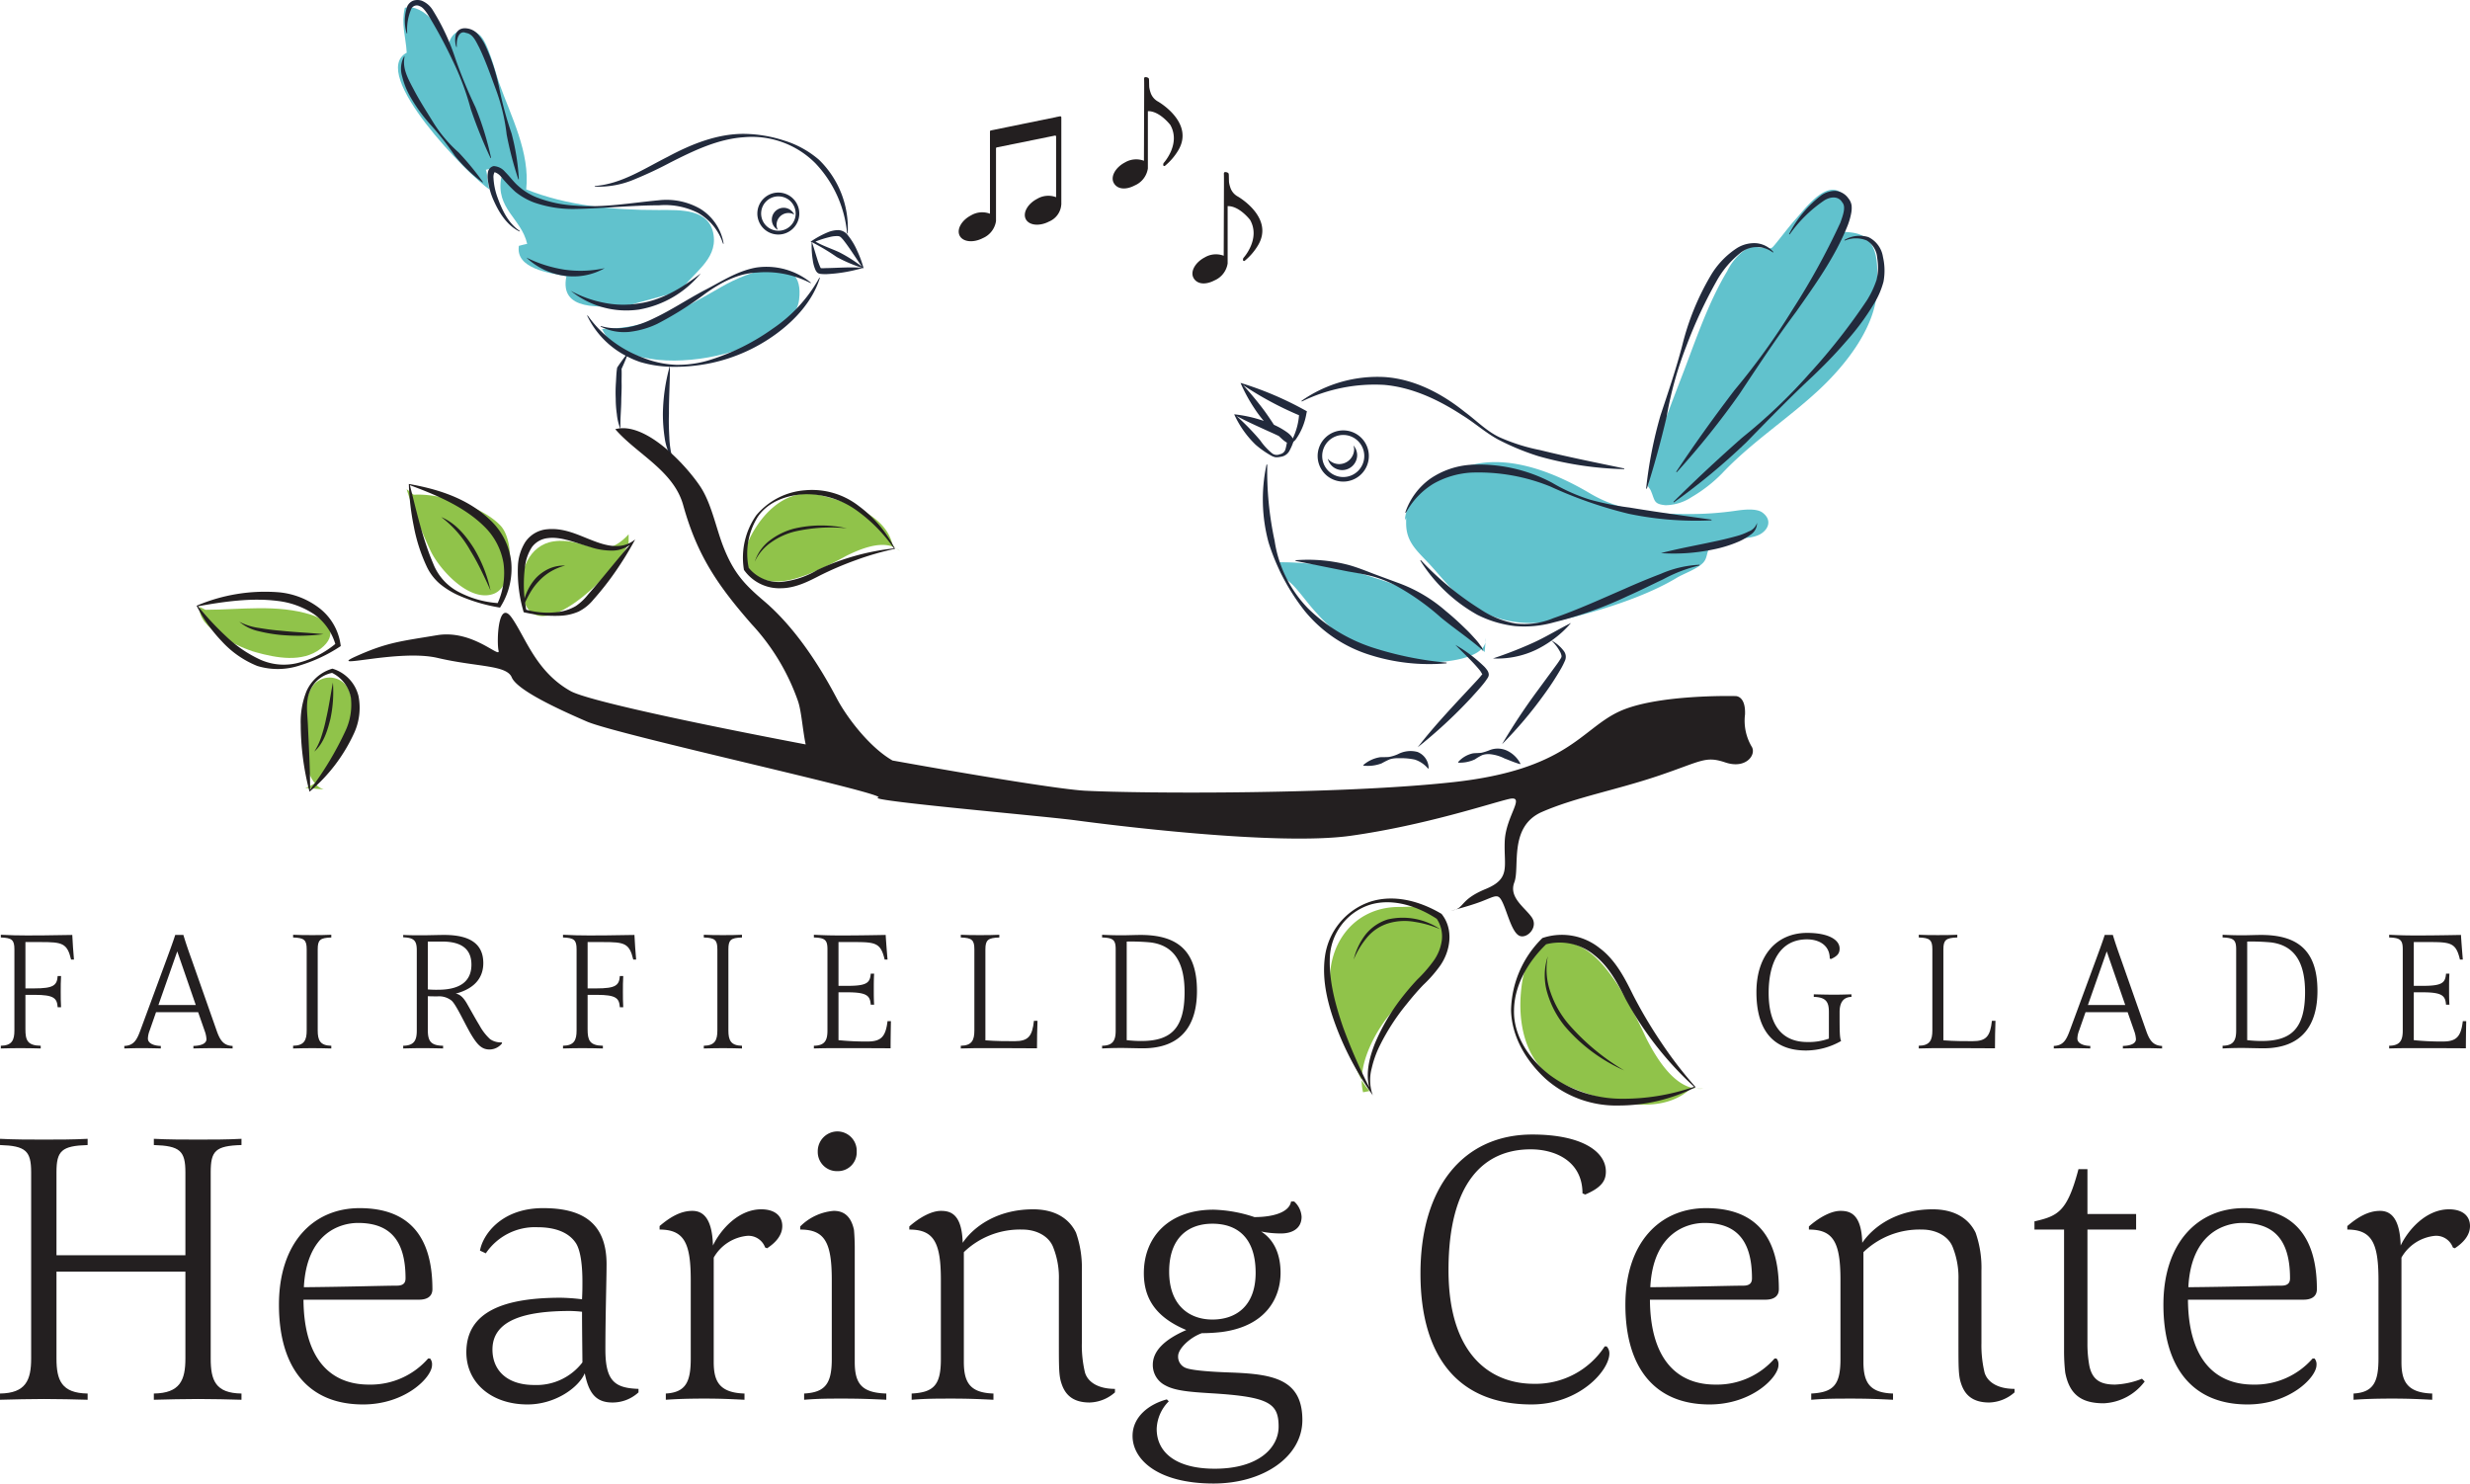 <?xml version="1.0" encoding="UTF-8"?> <svg xmlns="http://www.w3.org/2000/svg" xmlns:xlink="http://www.w3.org/1999/xlink" width="423.906" height="254.599" viewBox="0 0 423.906 254.599"><defs><clipPath id="a" transform="translate(-5.117 -5.458)"><rect width="432" height="270" fill="none"></rect></clipPath><clipPath id="c" transform="translate(-5.117 -5.458)"><rect x="94.635" y="97.155" width="18.369" height="14.04" fill="none"></rect></clipPath><clipPath id="d" transform="translate(-5.117 -5.458)"><rect x="74.899" y="89.398" width="17.747" height="18.231" fill="none"></rect></clipPath><clipPath id="e" transform="translate(-5.117 -5.458)"><rect x="39.379" y="109.627" width="22.44" height="8.747" fill="none"></rect></clipPath><clipPath id="f" transform="translate(-5.117 -5.458)"><rect x="57.516" y="139.875" width="3.153" height="1.056" fill="none"></rect></clipPath><clipPath id="g" transform="translate(-5.117 -5.458)"><rect x="57.058" y="121.728" width="8.658" height="18.147" fill="none"></rect></clipPath><clipPath id="h" transform="translate(-5.117 -5.458)"><rect x="238.813" y="190.831" width="1.354" height="2.081" fill="none"></rect></clipPath><clipPath id="i" transform="translate(-5.117 -5.458)"><rect x="233.351" y="161.046" width="19.641" height="29.785" fill="none"></rect></clipPath><clipPath id="j" transform="translate(-5.117 -5.458)"><rect x="296.263" y="192.296" width="1.163" height="0.033" fill="none"></rect></clipPath><clipPath id="k" transform="translate(-5.117 -5.458)"><rect x="266.046" y="166.981" width="30.217" height="28.062" fill="none"></rect></clipPath><clipPath id="l" transform="translate(-5.117 -5.458)"><rect x="133.025" y="90.177" width="25.88" height="15.078" fill="none"></rect></clipPath><clipPath id="m" transform="translate(-5.117 -5.458)"><rect x="158.905" y="99.552" width="0.666" height="0.49" fill="none"></rect></clipPath></defs><title>FGHC_logo</title><g style="isolation:isolate"><g clip-path="url(#a)"><g clip-path="url(#a)"><path d="M112.368,58.02l9.561-2.608c1.981-3.076,6.272-5.294,5.661-9.582-.654-4.581-5.602-4.336-9.465-4.327-7.778.019-15.714-.731-22.7-3.546.684-6.323-2.6-12.487-4.665-18.302-.64-1.803-1.913-7.187-3.456-8.302-2.364-1.706-5.134-.529-5.25,2.338-.808-2.781-4.025-7.65-7.454-6.901-.674,2.903.16,4.892.318,7.716-6.639,3.503,10.679,21.151,14.252,23.499-.404-.805-.339-2.547-.671-3.413,2.444-.677,3.247,1.041,4.506,2.285-.627-.308-1.247-.628-1.854-.976-1.006,5.404,3.425,6.998,4.44,11.406-.436.104-.978.209-1.423.346-.612,3.925,5.219,4.65,8.159,5.215-1.275,6.151,5.993,5.155,10.041,5.152" transform="translate(-5.117 -5.458)" fill="#61c2cd"></path><path d="M129.014,54.639c-7.196,4.13-12.434,7.242-20.991,7.293h.434c4.545,10.278,32.629,4.385,33.802-5.024,1.084-8.696-8.905-4.759-13.245-2.269" transform="translate(-5.117 -5.458)" fill="#61c2cd"></path><path d="M307.604,93.432c-1.063-.802-3.383-.497-4.665-.311a55.294,55.294,0,0,1-8.085.556c-6.097,0-11.689-.485-16.829-3.53-5.694-3.376-13.016-6.399-19.654-5.055-4.287.869-11.944,4.632-12.147,9.669l.216-.433v.91c-.007,2.997,1.566,4.481,3.551,6.547,2.109,2.2,4.117,4.947,6.559,6.791,5.621,4.245,11.675,4.53,18.367,2.845,5.784-1.455,12.966-3.767,17.989-6.81,1.207-.728,3.487-1.482,4.512-2.582.858-.925.457-1.93,1.394-2.883,1.757-1.79,6.35-.692,8.56-2.106,1.27-.812,1.878-2.365.232-3.608" transform="translate(-5.117 -5.458)" fill="#61c2cd"></path><path d="M259.914,117.361l.15-1.669a2.454,2.454,0,0,1-.688,1.165c.175.177.353.346.538.504" transform="translate(-5.117 -5.458)" fill="#61c2cd"></path><path d="M260.065,115.691a2.22,2.22,0,0,0,.065-.722Z" transform="translate(-5.117 -5.458)" fill="#61c2cd"></path><path d="M255.569,112.617a58.9,58.9,0,0,0-5.331-4.033,42.127,42.127,0,0,0-9.224-3.952,49.959,49.959,0,0,0-16.28-2.68c-.433,2.14,1.268,2.822,2.438,4.085,1.368,1.475,2.589,3.259,4.001,4.742a25.353,25.353,0,0,0,8.333,6.259,28.8,28.8,0,0,0,11.696,2.063c1.805-.02,6.369-.442,8.174-2.244-1.264-1.282-2.313-3.013-3.807-4.24" transform="translate(-5.117 -5.458)" fill="#61c2cd"></path><path d="M326.36,47.523c-1.458-2.449-3.582-2.098-5.979-2.383.93-1.569,2.875-5.663.217-6.909-2.592-1.217-5.879,3.257-7.114,4.617-1.156,1.274-2.203,2.674-3.32,4.054-1.289,1.595-.861,1.085-2.316,1.09-1.447.005-1.685-.651-3.257.349a9.739,9.739,0,0,0-3.058,3.664c-3.033,5.048-5.082,10.912-7.173,16.46-2.465,6.548-5.427,13.385-6.416,20.428l.437.652c.797,1.752.416,2.415,2.584,2.618a8.351,8.351,0,0,0,4.495-1.41,24.89,24.89,0,0,0,5.179-4.029c5.037-5.352,11.239-9.315,16.645-14.352,4.683-4.362,10.024-11.087,9.991-17.81-.012-2.282.271-5.042-.915-7.039" transform="translate(-5.117 -5.458)" fill="#61c2cd"></path><g style="mix-blend-mode:multiply"><g clip-path="url(#c)"><path d="M100.132,98.37c-4.226.611-6.092,5.276-5.33,9.23,2.004,10.388,16.768-4.601,18.203-8.988v-1.457c-4.715,5.09-7.363.415-12.873,1.215" transform="translate(-5.117 -5.458)" fill="#90c34a"></path></g></g><g style="mix-blend-mode:multiply"><g clip-path="url(#d)"><path d="M76.112,90.368l-1.213-.97a82.803,82.803,0,0,0,4.126,10.624c1.538,3.183,6.644,8.872,10.795,7.354,3.523-1.283,3.539-9.198,1.223-11.683-3.106-3.334-10.529-5.62-14.931-5.325" transform="translate(-5.117 -5.458)" fill="#90c34a"></path></g></g><g style="mix-blend-mode:multiply"><g clip-path="url(#e)"><path d="M58.54,110.967c-5.847-1.854-12.112-.871-18.158-.855l-.972-.484c-.57,3.62,6.886,7.015,9.586,7.764,3.535.978,7.987,1.838,11.152-.601,3.056-2.356,1.564-4.821-1.608-5.824" transform="translate(-5.117 -5.458)" fill="#90c34a"></path></g></g><g style="mix-blend-mode:multiply"><g clip-path="url(#f)"><path d="M60.669,140.931a3.192,3.192,0,0,1-1.512-1.056,8.6,8.6,0,0,1-1.641.812Z" transform="translate(-5.117 -5.458)" fill="#90c34a"></path></g></g><g style="mix-blend-mode:multiply"><g clip-path="url(#g)"><path d="M58.904,123.061c-2.294,2.796-2.712,13.282.253,16.814,4.654-2.876,7.974-10.362,5.957-15.648a3.598,3.598,0,0,0-6.21-1.166" transform="translate(-5.117 -5.458)" fill="#90c34a"></path></g></g><g style="mix-blend-mode:multiply"><g clip-path="url(#h)"><path d="M240.167,192.693a9.774,9.774,0,0,1-1.354-1.862,7.913,7.913,0,0,0,.241,2.081Z" transform="translate(-5.117 -5.458)" fill="#90c34a"></path></g></g><g style="mix-blend-mode:multiply"><g clip-path="url(#i)"><path d="M245.233,161.109c-7.873-.011-12.723,6.674-11.762,14.457.38,3.05,1.773,6.335,2.852,9.197a41.093,41.093,0,0,0,2.49,6.068c.024-3.735,2.271-7.969,4.316-10.657,2.278-2.979,5.644-5.037,8.064-7.837a8.333,8.333,0,0,0,.916-8.914c-1.571-2.984-3.707-2.311-6.876-2.314" transform="translate(-5.117 -5.458)" fill="#90c34a"></path></g></g><g style="mix-blend-mode:multiply"><g clip-path="url(#j)"><path d="M297.426,192.296h-1.163a5.139,5.139,0,0,0,1.163,0" transform="translate(-5.117 -5.458)" fill="#90c34a"></path></g></g><g style="mix-blend-mode:multiply"><g clip-path="url(#k)"><path d="M287.627,183.602a84.135,84.135,0,0,0-4.83-9.055c-2.243-3.345-4.9-6.86-9.219-7.491-4.433-.642-6.605,3.005-7.212,6.864-1.075,6.836.361,14.714,7.331,17.73,5.934,2.566,16.041,5.816,21.546.646h1.02c-4.005-.404-6.971-5.423-8.636-8.694" transform="translate(-5.117 -5.458)" fill="#90c34a"></path></g></g><g style="mix-blend-mode:multiply"><g clip-path="url(#l)"><path d="M145.658,90.399c-5.281-1.21-9.429,2.714-11.697,7.097-1.281,2.475-1.573,5.487,1.247,6.992,2.751,1.46,5.761.56,8.463-.417a59.857,59.857,0,0,0,6.599-3.168c2.338-1.177,6.163-2.812,8.635-1.351l-.587-.432c-.983-5.296-8.165-7.692-12.66-8.721" transform="translate(-5.117 -5.458)" fill="#90c34a"></path></g></g><g style="mix-blend-mode:multiply"><g clip-path="url(#m)"><path d="M158.905,99.552l.667.49a3.639,3.639,0,0,0-.667-.49" transform="translate(-5.117 -5.458)" fill="#90c34a"></path></g></g><path d="M240.041,83.717a4.394,4.394,0,1,0-4.395,4.392,4.397,4.397,0,0,0,4.395-4.392m-8.006,0a3.611,3.611,0,1,1,3.611,3.61,3.614,3.614,0,0,1-3.611-3.61" transform="translate(-5.117 -5.458)" fill="#222a3c"></path><path d="M238.034,83.556a2.547,2.547,0,0,0-.638-1.655,2.517,2.517,0,0,1,.123.619,2.586,2.586,0,0,1-2.584,2.585,2.547,2.547,0,0,1-1.94-.927,2.55,2.55,0,0,0,2.46,1.958,2.58,2.58,0,0,0,2.579-2.58" transform="translate(-5.117 -5.458)" fill="#222a3c"></path><path d="M287.76,89.284c1.301-4.053,2.406-8.129,3.377-12.245a62.479,62.479,0,0,1,3.404-12.21,79.723,79.723,0,0,1,5.318-11.38,16.233,16.233,0,0,1,3.943-4.58,4.509,4.509,0,0,1,5.545-.108.076.076,0,0,0,.091.002.069.069,0,0,0,.006-.092,4.439,4.439,0,0,0-2.909-1.475,5.625,5.625,0,0,0-3.274.81,14.262,14.262,0,0,0-4.549,4.74,44.337,44.337,0,0,0-4.848,11.854c-1.073,4.117-2.435,8.125-3.774,12.166a73.199,73.199,0,0,0-2.457,12.492.065.065,0,0,0,.127.026" transform="translate(-5.117 -5.458)" fill="#222a3c"></path><path d="M328.276,49.56a4.522,4.522,0,0,0-2.503-3.412,5.095,5.095,0,0,0-4.063.467.07.07,0,0,0-.032.086.065.065,0,0,0,.087.031,4.896,4.896,0,0,1,3.744.007,3.798,3.798,0,0,1,1.782,3.014,9.363,9.363,0,0,1-.119,3.741,16.186,16.186,0,0,1-1.628,3.465,105.533,105.533,0,0,1-9.825,12.54,93.004,93.004,0,0,1-11.621,11.078c-4.013,3.545-7.93,7.188-11.748,10.975a.064.064,0,0,0,.081.099,111.069,111.069,0,0,0,12.397-10.283c3.759-3.848,7.487-7.695,11.421-11.364,1.946-1.855,3.83-3.783,5.592-5.827a42.601,42.601,0,0,0,4.857-6.534,14.041,14.041,0,0,0,1.668-3.84,10.433,10.433,0,0,0-.09-4.243" transform="translate(-5.117 -5.458)" fill="#222a3c"></path><path d="M312.293,45.648a22.915,22.915,0,0,1,5.974-5.838c1.178-.687,2.419-.649,3.027.387.673.753.104,2.246-.336,3.487a122.18,122.18,0,0,1-8.182,14.878,118.798,118.798,0,0,1-10.005,13.885c-3.457,4.54-6.789,9.17-9.956,13.941a.065.065,0,0,0,.101.081,139.599,139.599,0,0,0,10.727-13.383c3.165-4.771,6.306-9.539,9.729-14.126,3.285-4.681,6.657-9.342,8.844-14.799a11.967,11.967,0,0,0,.619-2.181,4.622,4.622,0,0,0,.057-1.253,2.504,2.504,0,0,0-.564-1.243,3.01,3.01,0,0,0-2.256-1.274,4.287,4.287,0,0,0-2.32.718,19.556,19.556,0,0,0-5.571,6.652.069.069,0,0,0,.02.086.066.066,0,0,0,.092-.018" transform="translate(-5.117 -5.458)" fill="#222a3c"></path><path d="M274.734,112.372c-2.267,1.139-4.334,2.418-6.538,3.417a69.85,69.85,0,0,1-6.849,2.669,15.482,15.482,0,0,0,7.404-1.489,18.317,18.317,0,0,0,2.637-1.572,7.432,7.432,0,0,1,1.565,2.106c.156.433.251.624.009.974a13.172,13.172,0,0,1-.739,1.102l-3.237,4.413a106.601,106.601,0,0,0-6.088,9.193,70.023,70.023,0,0,0,7.143-8.428,49.096,49.096,0,0,0,3.031-4.643,13.962,13.962,0,0,0,.634-1.285,1.627,1.627,0,0,0-.193-1.631,6.378,6.378,0,0,0-2.112-1.809,17.705,17.705,0,0,0,3.333-3.017" transform="translate(-5.117 -5.458)" fill="#222a3c"></path><path d="M242.68,71.511c4.79.422,9.27,2.52,13.379,5.196,2.1,1.283,3.94,2.96,6.152,4.171a42.78,42.78,0,0,0,6.909,2.861,58.817,58.817,0,0,0,14.693,2.236.067.067,0,0,0,.066-.054.064.064,0,0,0-.052-.076c-4.847-1.012-9.667-1.974-14.421-3.149a32.407,32.407,0,0,1-6.989-2.219c-2.202-1.05-3.949-2.881-5.946-4.35-3.85-3.086-8.537-5.595-13.68-5.957a22.699,22.699,0,0,0-14.279,4.06.065.065,0,0,0-.021.082.064.064,0,0,0,.085.033,28.397,28.397,0,0,1,14.104-2.834" transform="translate(-5.117 -5.458)" fill="#222a3c"></path><path d="M253.342,119.3a.065.065,0,0,0,.06-.058.069.069,0,0,0-.06-.072,58.301,58.301,0,0,1-12.814-2.629,28.527,28.527,0,0,1-10.959-6.705,21.114,21.114,0,0,1-5.7-11.573,56.8,56.8,0,0,1-1.264-13.015.074.074,0,0,0-.053-.071.066.066,0,0,0-.077.051,28.373,28.373,0,0,0,.346,13.293,36.692,36.692,0,0,0,6.214,11.791,23.407,23.407,0,0,0,11.059,7.502,33.702,33.702,0,0,0,13.248,1.486" transform="translate(-5.117 -5.458)" fill="#222a3c"></path><path d="M271.466,88.294a26.692,26.692,0,0,0-13.98-3.068,13.929,13.929,0,0,0-6.905,2.388,11.785,11.785,0,0,0-4.273,5.76.067.067,0,0,0,.028.079.064.064,0,0,0,.089-.025,13.095,13.095,0,0,1,4.715-4.96,14.921,14.921,0,0,1,6.458-1.903,32.772,32.772,0,0,1,13.577,2.382,74.045,74.045,0,0,0,13.445,4.682,56.237,56.237,0,0,0,14.181,1.128.064.064,0,0,0,.061-.057.065.065,0,0,0-.056-.073c-4.698-.65-9.353-1.291-13.985-2.06a47.765,47.765,0,0,1-6.914-1.388,31.254,31.254,0,0,1-6.441-2.885" transform="translate(-5.117 -5.458)" fill="#222a3c"></path><path d="M290.17,103.931q-3.141,1.2-6.192,2.565c-4.087,1.766-8.11,3.62-12.305,5.066a12.781,12.781,0,0,1-6.465.897,15.853,15.853,0,0,1-6.04-2.444,51.312,51.312,0,0,1-10.17-8.388.067.067,0,0,0-.084-.011.063.063,0,0,0-.018.09,27.258,27.258,0,0,0,9.743,9.252,19.16,19.16,0,0,0,6.514,1.95,18.789,18.789,0,0,0,6.714-.659,66.826,66.826,0,0,0,12.658-4.526c2.045-.898,4.038-1.91,6.046-2.854a25.056,25.056,0,0,1,6.165-2.358.074.074,0,0,0,.064-.063.066.066,0,0,0-.064-.067,18.844,18.844,0,0,0-6.566,1.55" transform="translate(-5.117 -5.458)" fill="#222a3c"></path><path d="M305.228,96.671a10.545,10.545,0,0,1-2.015.776c-1.405.391-2.837.731-4.285,1.025-2.892.628-5.821,1.139-8.755,1.914a33.002,33.002,0,0,0,9.022-.639,21.748,21.748,0,0,0,4.371-1.362,10.673,10.673,0,0,0,2.016-1.181,2.389,2.389,0,0,0,1.082-2.018,2.325,2.325,0,0,1-1.436,1.485" transform="translate(-5.117 -5.458)" fill="#222a3c"></path><path d="M248.386,134.505a4.651,4.651,0,0,0-3.346.38,6.457,6.457,0,0,1-1.492.47c-.515.072-1.061.016-1.589.059a5.74,5.74,0,0,0-2.847,1.321.073.073,0,0,0-.023.048.068.068,0,0,0,.065.077,6.63,6.63,0,0,0,3.086-.397,13.595,13.595,0,0,1,1.405-.698,4.619,4.619,0,0,1,1.528-.179,11.274,11.274,0,0,1,2.758.233,5.01,5.01,0,0,1,2.248,1.513.079.079,0,0,0,.054.027.067.067,0,0,0,.068-.066,3.023,3.023,0,0,0-1.915-2.788" transform="translate(-5.117 -5.458)" fill="#222a3c"></path><path d="M263.901,134.356a3.781,3.781,0,0,0-3.116-.167,8.117,8.117,0,0,1-1.401.452c-.476.078-.994.041-1.483.107a4.724,4.724,0,0,0-2.52,1.476.079.079,0,0,0-.018.047.07.07,0,0,0,.069.072,6.05,6.05,0,0,0,2.817-.566,9.125,9.125,0,0,1,1.247-.727,3.213,3.213,0,0,1,1.389-.155,6.981,6.981,0,0,1,2.434.724c.817.306,1.653.682,2.636.97a.076.076,0,0,0,.055-.004.069.069,0,0,0,.031-.093,4.992,4.992,0,0,0-2.14-2.136" transform="translate(-5.117 -5.458)" fill="#222a3c"></path><path d="M259.474,123.093a11.839,11.839,0,0,0,.993-1.342,1.188,1.188,0,0,0,.102-.217.866.866,0,0,0,.036-.486,1.513,1.513,0,0,0-.222-.532,4.597,4.597,0,0,0-.543-.664,24.36,24.36,0,0,0-4.947-3.718c1.423,1.46,2.964,2.848,4.189,4.364.288.362.544.882.367.743-.188.247-.586.706-.905,1.046l-2.066,2.216c-2.765,2.972-5.535,5.951-8.045,9.196a83.251,83.251,0,0,0,8.996-8.305c.688-.757,1.382-1.505,2.045-2.301" transform="translate(-5.117 -5.458)" fill="#222a3c"></path><path d="M224.026,83.931a3.106,3.106,0,0,0,.845-.072,1.991,1.991,0,0,0,1.483-.931,9.163,9.163,0,0,0,.7-1.55c.013.003.02-.031.023-.083.126-.11.241-.231.36-.335a10.729,10.729,0,0,0,1.885-4.515l.089-.404-.425-.233a57.167,57.167,0,0,0-10.824-4.594l-.143-.043.061.137a27.807,27.807,0,0,0,2.285,4.181,20.273,20.273,0,0,0,1.641,2.203,23.387,23.387,0,0,0-4.951-1.118l-.125-.015.053.115a16.941,16.941,0,0,0,3.629,5.109,15.977,15.977,0,0,0,2.617,1.842,2.515,2.515,0,0,0,.797.306m-5.582-12.396a57.308,57.308,0,0,0,9.615,5.184,11.286,11.286,0,0,1-1.041,3.917c-.011.021-.032.042-.046.064l-.009-.015a1.829,1.829,0,0,0-.305-.459,4.046,4.046,0,0,0-.672-.594,13.067,13.067,0,0,0-2.235-1.273c-.784-1.205-1.588-2.39-2.489-3.513-.888-1.134-1.823-2.239-2.818-3.311m2.953,9.499a41.768,41.768,0,0,0-4.063-4.185c1.747.936,3.527,1.727,5.273,2.526.671.304,1.344.597,1.985.914l.555.52a5.051,5.051,0,0,0,.837.621c-.078.349-.164.863-.271,1.185a1.177,1.177,0,0,1-.946.796,1.282,1.282,0,0,1-1.323-.149,10.631,10.631,0,0,1-2.047-2.228" transform="translate(-5.117 -5.458)" fill="#222a3c"></path><path d="M259.582,117.1c-.024-.568-.353-.752-.56-1.104a10.449,10.449,0,0,0-.741-.898c-.518-.571-1.033-1.148-1.593-1.673-1.097-1.073-2.225-2.112-3.413-3.078a25.773,25.773,0,0,0-7.929-4.752L241.027,104c-1.432-.549-2.868-1.132-4.353-1.554a27.579,27.579,0,0,0-9.164-.844.071.071,0,0,0-.061.055.067.067,0,0,0,.056.075l8.921,1.791c1.489.261,2.994.498,4.458.906a20.424,20.424,0,0,1,4.19,1.755,42.127,42.127,0,0,1,7.322,5.244c2.316,1.912,4.957,3.67,7.106,5.568a.066.066,0,0,0,.08.104" transform="translate(-5.117 -5.458)" fill="#222a3c"></path><path d="M113.987,36.244a67.638,67.638,0,0,0,6.211-2.917c4.031-2.036,8.142-4.031,12.662-4.323a15.349,15.349,0,0,1,12.229,4.508,20.105,20.105,0,0,1,5.408,11.98.056.056,0,0,0,.05.049.05.05,0,0,0,.054-.049,16.353,16.353,0,0,0-4.916-12.604,16.642,16.642,0,0,0-6.058-3.33,22.805,22.805,0,0,0-6.786-1.125c-4.671-.035-9.139,1.795-13.134,3.936-4.053,2.038-7.896,4.64-12.481,5.011a.053.053,0,0,0-.049.049.053.053,0,0,0,.049.055,15.622,15.622,0,0,0,6.761-1.24" transform="translate(-5.117 -5.458)" fill="#222a3c"></path><path d="M90.498,39.334a11.47,11.47,0,0,1-.687-3.344,1.775,1.775,0,0,1,.181-.984,2.337,2.337,0,0,1,1.062.721,26.442,26.442,0,0,0,2.478,2.627,11.707,11.707,0,0,0,3.226,1.851,20.237,20.237,0,0,0,7.17,1.112c4.796-.084,9.549-.623,14.298-.626a12.505,12.505,0,0,1,6.683,1.303,9.362,9.362,0,0,1,4.291,5.26.057.057,0,0,0,.059.04.052.052,0,0,0,.043-.06,8.704,8.704,0,0,0-3.988-5.929,11.642,11.642,0,0,0-7.125-1.477c-4.768.439-9.491,1.31-14.241.92a21.436,21.436,0,0,1-6.822-1.453A10.675,10.675,0,0,1,94.23,37.52c-.879-.716-1.5-1.637-2.424-2.564a2.742,2.742,0,0,0-1.961-.994,1.245,1.245,0,0,0-.976,1.034,3.479,3.479,0,0,0-.062,1.032,12.333,12.333,0,0,0,.927,3.593c.952,2.197,2.298,4.457,4.513,5.551a.054.054,0,0,0,.067-.021.05.05,0,0,0-.02-.071c-1.971-1.337-3.017-3.59-3.796-5.746" transform="translate(-5.117 -5.458)" fill="#222a3c"></path><path d="M108.902,51.478a19.378,19.378,0,0,1-6.868.262,22.567,22.567,0,0,1-6.577-2.077,11.723,11.723,0,0,0,6.427,3.106,10.853,10.853,0,0,0,7.018-1.291" transform="translate(-5.117 -5.458)" fill="#222a3c"></path><path d="M114.823,58.577a17.579,17.579,0,0,0,10.559-6.2c-3.212,2.517-6.758,4.642-10.716,5.17a16.473,16.473,0,0,1-5.917-.134,19.804,19.804,0,0,1-5.676-2.045,15.174,15.174,0,0,0,11.75,3.209" transform="translate(-5.117 -5.458)" fill="#222a3c"></path><path d="M83.473,13.521a.051.051,0,0,0,.045-.058c-.119-1.268.371-2.867,1.571-2.357,1.194.173,1.675,1.399,2.276,2.52,1.107,2.306,1.969,4.796,2.885,7.26a33.2,33.2,0,0,1,1.823,7.671,61.483,61.483,0,0,0,1.99,7.65.052.052,0,0,0,.053.037.051.051,0,0,0,.048-.055,38.895,38.895,0,0,0-1.252-7.824,61.198,61.198,0,0,1-2.086-7.645,32.235,32.235,0,0,0-2.478-7.591,8.755,8.755,0,0,0-1.152-1.737,2.992,2.992,0,0,0-1.963-1.062,1.972,1.972,0,0,0-1.177.166,1.528,1.528,0,0,0-.729.935,3.942,3.942,0,0,0,.089,2.052.053.053,0,0,0,.057.038" transform="translate(-5.117 -5.458)" fill="#222a3c"></path><path d="M74.955,11.195a.054.054,0,0,0,.048-.058,8.909,8.909,0,0,1,.732-4.222,1.048,1.048,0,0,1,1.432-.388c.486.152.932.762,1.331,1.344a81.037,81.037,0,0,1,4.243,7.855,46.186,46.186,0,0,1,3.169,8.446,80.726,80.726,0,0,0,3.378,8.38.055.055,0,0,0,.059.029.053.053,0,0,0,.04-.063,52.943,52.943,0,0,0-2.664-8.648,84.31,84.31,0,0,1-3.456-8.366,37.896,37.896,0,0,0-3.856-8.269,3.967,3.967,0,0,0-1.927-1.662,2.394,2.394,0,0,0-1.403-.017,1.931,1.931,0,0,0-1.053.951,7.581,7.581,0,0,0-.128,4.645.06.06,0,0,0,.055.043" transform="translate(-5.117 -5.458)" fill="#222a3c"></path><path d="M79.611,26.684c-1.142-1.853-2.312-3.668-3.323-5.546-.957-1.85-2.183-3.786-1.742-5.911a.062.062,0,0,0-.021-.061.053.053,0,0,0-.073.016,4.45,4.45,0,0,0-.33,3.334,13.679,13.679,0,0,0,1.186,3.146,27.781,27.781,0,0,0,3.847,5.366,47.519,47.519,0,0,1,4.033,5.174,26.048,26.048,0,0,0,4.722,4.552.053.053,0,0,0,.075-.074,47.385,47.385,0,0,0-4.144-5.048,23.212,23.212,0,0,1-4.23-4.948" transform="translate(-5.117 -5.458)" fill="#222a3c"></path><path d="M145.723,53.148a25.29,25.29,0,0,1-8.014,8.734,37.794,37.794,0,0,1-10.671,5.322,18.378,18.378,0,0,1-5.931.862,17.132,17.132,0,0,1-5.813-1.288,19.961,19.961,0,0,1-9.299-7.155.057.057,0,0,0-.066-.022.051.051,0,0,0-.025.07,15.117,15.117,0,0,0,6.593,6.83q-.754.975-1.431,1.994l-.03.045-.02.126c-.137.869-.14,1.741-.204,2.614a25.431,25.431,0,0,0-.023,2.62,19.13,19.13,0,0,0,.191,2.624,9.089,9.089,0,0,0,.627,2.573c-.076-1.746.141-3.463.137-5.195.027-.865.077-1.73.057-2.597-.018-.848.036-1.696-.012-2.544q.496-1.054.923-2.152a15.579,15.579,0,0,0,2.295.985,20.135,20.135,0,0,0,5.031.804,31.864,31.864,0,0,0-1.155,8.039,27.278,27.278,0,0,0,.308,4.169,9.762,9.762,0,0,0,1.434,3.923,16.879,16.879,0,0,1-.637-4.018c-.071-1.349-.118-2.704-.062-4.062-.023-2.668.174-5.332.154-8.049a30.319,30.319,0,0,0,7.1-.642,29.216,29.216,0,0,0,11.16-5.006c3.29-2.412,6.231-5.64,7.48-9.566a.055.055,0,0,0-.027-.064.052.052,0,0,0-.07.026" transform="translate(-5.117 -5.458)" fill="#222a3c"></path><path d="M152.238,48.515a11.714,11.714,0,0,0-1.618-2.693,2.126,2.126,0,0,0-1.674-.874,4.847,4.847,0,0,0-1.644.328,15.745,15.745,0,0,0-2.758,1.456l-.323.195.199.084a15.58,15.58,0,0,0,.19,3.109,6.101,6.101,0,0,0,.449,1.637,1.47,1.47,0,0,0,.334.485.756.756,0,0,0,.255.153l.104.032a2.3,2.3,0,0,0,.293.048,8.428,8.428,0,0,0,.853.033,26.199,26.199,0,0,0,6.267-1.054c.023.007.044.015.066.022l.099.028-.027-.096a17.936,17.936,0,0,0-1.065-2.893m-4.683-2.387a4.916,4.916,0,0,1,1.346-.152c.41.026.529.197.876.574,1.127,1.398,2.139,3.084,3.265,4.665a25.549,25.549,0,0,0-3.88-2.461c-1.355-.632-2.804-1.085-4.097-1.835a17.642,17.642,0,0,1,2.49-.791m-.683,5.341c-.256.014-.52.026-.745.017-.069-.003-.094-.008-.105-.001l-.023-.006a.643.643,0,0,1-.092-.143,12.113,12.113,0,0,1-.525-1.402c-.305-.95-.577-1.93-.915-2.903l.081.033a36.942,36.942,0,0,1,4.182,2.51,25.07,25.07,0,0,0,4.329,1.846c-2.095-.17-4.16.025-6.187.049" transform="translate(-5.117 -5.458)" fill="#222a3c"></path><path d="M138.93,38.513c-.081-.006-.16-.008-.24-.008a3.603,3.603,0,0,0-2.703,5.977,3.565,3.565,0,0,0,2.47,1.217c.081.006.162.01.242.01a3.607,3.607,0,0,0,3.588-3.366,3.601,3.601,0,0,0-3.357-3.83m-.43,6.537a2.951,2.951,0,0,1-2.749-3.137,2.954,2.954,0,0,1,2.939-2.756c.065,0,.131.002.197.006a2.95,2.95,0,1,1-.387,5.887" transform="translate(-5.117 -5.458)" fill="#222a3c"></path><path d="M134.886,51.377c-3.352.603-6.101,2.5-8.994,3.964-2.88,1.536-5.591,3.342-8.468,4.702-2.823,1.411-5.989,2.293-9.162,1.377a.054.054,0,0,0-.061.027.053.053,0,0,0,.023.07,8.949,8.949,0,0,0,4.863.902,15.101,15.101,0,0,0,4.809-1.37,58.068,58.068,0,0,0,8.296-5.222c2.62-1.867,5.61-3.468,8.8-3.589a16.621,16.621,0,0,1,9.208,1.797.056.056,0,0,0,.067-.011.05.05,0,0,0-.006-.073,12.04,12.04,0,0,0-9.375-2.574" transform="translate(-5.117 -5.458)" fill="#222a3c"></path><path d="M137.582,43.025a2.026,2.026,0,0,0,1.035,1.892,1.973,1.973,0,0,1-.221-.996,2.041,2.041,0,0,1,2.17-1.902,1.982,1.982,0,0,1,.866.28,2.013,2.013,0,0,0-1.681-1.177,2.041,2.041,0,0,0-2.169,1.903" transform="translate(-5.117 -5.458)" fill="#222a3c"></path><path d="M320.832,179.192c0-1.63.579-2.593,2.035-2.651v-.437c-.931.029-1.891.06-2.969.06-1.08,0-2.419-.031-3.496-.06v.437c2.244.058,2.593,1.021,2.593,2.651v4.514a10.226,10.226,0,0,1-3.701.583c-4.57,0-6.638-3.203-6.638-8.418,0-5.155,1.893-9.202,6.583-9.202,1.919,0,3.901.903,3.901,3.292l.204.085c1.28-.552,1.488-1.135,1.488-1.804,0-1.488-1.896-2.682-5.565-2.682-5.213,0-8.71,3.818-8.71,10.165,0,6.786,3.089,10.021,8.506,10.021a12.31,12.31,0,0,0,6.03-1.632c-.261-.553-.261-1.833-.261-4.922" transform="translate(-5.117 -5.458)" fill="#231f20"></path><path d="M347.498,185.367c0-1.544.028-3.177.086-4.719h-.611c-.29,2.651-.959,3.496-3.322,3.496-1.366,0-3.173,0-5.008-.147v-15.61c0-1.602.438-1.981,2.389-2.04v-.466c-1.077.058-2.271.058-3.348.058-1.081,0-2.186,0-3.263-.058v.466c1.92.059,2.33.438,2.33,2.04v13.921c0,1.633-.41,2.593-2.33,2.621v.465c1.806-.055,2.852-.055,3.9-.055,1.576,0,6.09,0,9.177.028" transform="translate(-5.117 -5.458)" fill="#231f20"></path><path d="M373.438,182.335l-4.311-12.259c-.493-1.368-.99-2.797-1.399-4.164h-1.397c-.438,1.367-.96,2.764-1.485,4.193l-4.514,12.23c-.583,1.575-1.109,2.566-2.738,2.625v.434c1.105-.027,1.864-.056,2.942-.056,1.076,0,2.388.029,3.319.056v-.434c-1.31-.032-2.214-.498-2.214-1.254a4.048,4.048,0,0,1,.291-1.371l1.109-3.171h7.221l1.109,3.171a4.975,4.975,0,0,1,.32,1.458c0,.758-.904,1.135-2.243,1.167v.434c.931-.027,2.706-.056,3.786-.056,1.077,0,1.834.029,2.942.056v-.434c-1.603-.059-2.186-1.05-2.738-2.625m-9.99-4.396,3.231-9.204,3.176,9.204Z" transform="translate(-5.117 -5.458)" fill="#231f20"></path><path d="M393.173,165.912c-.962,0-2.27.058-3.232.058-1.078,0-2.3-.031-3.377-.089v.466c1.919.059,2.329.438,2.329,2.039v13.922c0,1.633-.41,2.593-2.329,2.62v.466c1.017-.055,2.213-.086,3.288-.086.961,0,2.739.059,3.701.059,6.843,0,9.29-4.223,9.29-9.845,0-6.99-3.437-9.61-9.67-9.61m.086,18.202a22.278,22.278,0,0,1-2.474-.146v-16.92a36.43,36.43,0,0,1,4.077.145c3.962.493,5.854,3.319,5.854,8.532,0,6.352-2.447,8.389-7.457,8.389" transform="translate(-5.117 -5.458)" fill="#231f20"></path><path d="M428.315,185.367c0-1.544.03-3.117.059-4.66h-.583c-.319,2.65-1.078,3.494-3.435,3.494a46.222,46.222,0,0,1-4.98-.232v-8.212h1.542c3.379,0,3.873.61,3.99,2.126h.584c-.059-.876-.059-1.749-.059-2.651,0-.874,0-1.778.059-2.679h-.584c-.117,1.602-.698,2.096-4.018,2.096h-1.514v-7.515h2.709c3.698,0,4.542.175,5.211,3h.495c-.114-1.368-.232-2.825-.319-4.222-4.457.087-6.233.087-7.894.087-1.543,0-2.62-.028-4.425-.118v.466c1.92.059,2.33.438,2.33,2.04v13.921c0,1.633-.41,2.593-2.33,2.621v.465c1.805-.055,2.851-.055,3.9-.055,1.574,0,6.176,0,9.262.028" transform="translate(-5.117 -5.458)" fill="#231f20"></path><path d="M12.103,185.394v-.466c-2.3-.027-2.622-.987-2.622-2.824v-5.912h1.543c3.38,0,3.875.583,3.991,2.126h.583c-.059-.902-.059-1.778-.059-2.679,0-.874,0-1.777.059-2.68h-.583c-.116,1.603-.699,2.127-4.018,2.127H9.481v-7.953h2.593c3.727,0,4.572.176,5.241,3h.496c-.116-1.367-.233-2.824-.291-4.221-4.514.086-6.175.086-7.835.086-1.543,0-2.621-.028-4.427-.118v.467c1.923.059,2.33.438,2.33,2.039v13.922c0,1.633-.407,2.593-2.33,2.62v.466c1.079-.027,2.215-.056,3.291-.056s2.651.029,3.554.056" transform="translate(-5.117 -5.458)" fill="#231f20"></path><path d="M32.715,185.394v-.434c-1.311-.032-2.214-.497-2.214-1.254a4.014,4.014,0,0,1,.291-1.37l1.107-3.172h7.223l1.106,3.172a4.881,4.881,0,0,1,.322,1.458c0,.757-.903,1.134-2.242,1.166v.434c.932-.027,2.708-.055,3.785-.055s1.835.028,2.942.055v-.434c-1.601-.059-2.184-1.05-2.737-2.624l-4.312-12.26c-.494-1.368-.99-2.797-1.397-4.164H35.19c-.436,1.367-.961,2.764-1.485,4.193l-4.514,12.231c-.583,1.574-1.108,2.565-2.738,2.624v.434c1.107-.027,1.864-.055,2.942-.055s2.389.028,3.32.055m2.824-16.659,3.176,9.204h-6.408Z" transform="translate(-5.117 -5.458)" fill="#231f20"></path><path d="M61.974,166.348v-.467c-1.077.059-2.184.059-3.261.059s-2.214,0-3.292-.059v.467c1.923.059,2.33.438,2.33,2.039v13.922c0,1.633-.407,2.593-2.33,2.62v.466c1.078-.027,2.214-.056,3.292-.056s2.329.029,3.261.056v-.466c-1.952-.027-2.33-.987-2.33-2.62v-13.922c0-1.601.378-1.98,2.33-2.039" transform="translate(-5.117 -5.458)" fill="#231f20"></path><path d="M80.199,176.454a3.44,3.44,0,0,1,2.418.729c.785.7,2.095,3.611,3.262,5.651,1.222,2.068,1.979,2.737,3.289,2.737a2.767,2.767,0,0,0,2.126-1.077l-.086-.145a3.197,3.197,0,0,1-1.981-.555,9.088,9.088,0,0,1-1.806-2.33c-.757-1.251-1.427-2.476-2.125-3.698-.526-.932-1.165-1.692-1.982-1.778,3.612-.96,4.748-3.057,4.748-5.243,0-3.113-2.038-4.833-6.698-4.833-1.078,0-2.738.059-3.816.059s-2.214,0-3.233-.059v.407c1.923.059,2.33.642,2.33,2.245v13.745c0,1.633-.407,2.593-2.33,2.62v.466c1.077-.028,2.184-.056,3.262-.056s2.68.028,3.583.056v-.466c-2.301-.027-2.622-.987-2.622-2.824v-5.678c.67.027,1.136.027,1.661.027m-1.661-9.406h2.446c3.147,0,5.04,1.136,5.04,3.96,0,2.216-1.166,4.311-5.767,4.311a17.009,17.009,0,0,1-1.719-.059Z" transform="translate(-5.117 -5.458)" fill="#231f20"></path><path d="M108.556,167.134c3.728,0,4.572.176,5.242,3h.495c-.115-1.367-.232-2.824-.292-4.222-4.513.087-6.173.087-7.833.087-1.544,0-2.622-.028-4.427-.118v.467c1.922.058,2.33.437,2.33,2.039v13.922c0,1.633-.408,2.593-2.33,2.62v.466c1.076-.028,2.213-.056,3.291-.056s2.65.028,3.553.056v-.466c-2.301-.027-2.621-.987-2.621-2.824v-5.912h1.543c3.379,0,3.874.583,3.99,2.126h.583c-.058-.902-.058-1.778-.058-2.679,0-.874,0-1.777.058-2.68h-.583c-.116,1.603-.699,2.127-4.02,2.127h-1.513v-7.953Z" transform="translate(-5.117 -5.458)" fill="#231f20"></path><path d="M132.457,166.348v-.467c-1.077.059-2.185.059-3.263.059-1.076,0-2.213,0-3.29-.059v.467c1.922.059,2.329.438,2.329,2.039v13.922c0,1.633-.407,2.593-2.329,2.62v.466c1.077-.027,2.214-.056,3.29-.056,1.078,0,2.331.029,3.263.056v-.466c-1.952-.027-2.331-.987-2.331-2.62v-13.922c0-1.601.379-1.98,2.331-2.039" transform="translate(-5.117 -5.458)" fill="#231f20"></path><path d="M154.002,184.201a46.222,46.222,0,0,1-4.98-.232v-8.212h1.542c3.379,0,3.875.61,3.991,2.126h.583c-.058-.876-.058-1.749-.058-2.651,0-.874,0-1.778.058-2.679h-.583c-.116,1.602-.699,2.096-4.02,2.096h-1.513v-7.515h2.708c3.699,0,4.543.175,5.213,3h.496c-.118-1.368-.233-2.825-.321-4.222-4.457.087-6.233.087-7.893.087-1.543,0-2.622-.028-4.427-.118v.466c1.923.059,2.33.438,2.33,2.04v13.921c0,1.633-.407,2.593-2.33,2.621v.465c1.805-.055,2.855-.055,3.902-.055,1.573,0,6.176,0,9.263.028,0-1.544.028-3.117.057-4.66h-.581c-.321,2.65-1.078,3.494-3.437,3.494" transform="translate(-5.117 -5.458)" fill="#231f20"></path><path d="M170.01,184.929v.466c1.805-.056,2.854-.056,3.902-.056,1.574,0,6.088,0,9.175.028,0-1.543.03-3.176.088-4.718h-.612c-.29,2.65-.962,3.496-3.321,3.496-1.369,0-3.174,0-5.009-.148v-15.61c0-1.602.437-1.98,2.389-2.039v-.467c-1.078.059-2.272.059-3.35.059s-2.184,0-3.262-.059v.467c1.923.059,2.33.437,2.33,2.039v13.922c0,1.633-.407,2.593-2.33,2.62" transform="translate(-5.117 -5.458)" fill="#231f20"></path><path d="M210.543,175.523c0-6.991-3.434-9.611-9.669-9.611-.961,0-2.271.059-3.232.059-1.079,0-2.301-.031-3.38-.09v.467c1.923.058,2.33.437,2.33,2.039v13.922c0,1.633-.407,2.593-2.33,2.62v.466c1.021-.056,2.215-.086,3.292-.086.961,0,2.737.058,3.699.058,6.843,0,9.29-4.222,9.29-9.844m-12.057,8.446v-16.921a36.155,36.155,0,0,1,4.076.146c3.963.493,5.855,3.319,5.855,8.532,0,6.351-2.447,8.389-7.456,8.389a22.282,22.282,0,0,1-2.475-.146" transform="translate(-5.117 -5.458)" fill="#231f20"></path><path d="M31.52,200.9v1.069c4.479.133,5.416,1.004,5.416,4.678v14.237H14.81v-14.237c0-3.674.868-4.545,5.346-4.678V200.9c-2.472.133-5.013.133-7.486.133s-5.08,0-7.552-.133v1.069c4.41.133,5.346,1.004,5.346,4.678V238.6c0,3.744-.936,5.949-5.346,6.015v1.069c2.472-.065,5.08-.131,7.552-.131s5.348.066,7.486.131v-1.069c-4.478-.066-5.346-2.271-5.346-6.015v-14.907h22.126V238.6c0,3.744-.937,5.949-5.416,6.015v1.069c2.475-.065,5.147-.131,7.621-.131,2.472,0,5.28.066,7.42.131v-1.069c-4.479-.066-5.282-2.271-5.282-6.015v-31.953c0-3.674.803-4.545,5.282-4.678V200.9c-2.474.133-4.948.133-7.42.133-2.474,0-5.146,0-7.621-.133" transform="translate(-5.117 -5.458)" fill="#231f20"></path><path d="M79.328,226.702c0-9.425-4.345-13.904-12.5-13.904-7.955,0-13.837,5.949-13.837,16.577s4.879,17.113,14.438,17.113c7.287,0,11.832-4.678,11.832-6.75a1.545,1.545,0,0,0-.335-1.137h-.333a13.103,13.103,0,0,1-10.161,4.48c-6.685,0-11.164-4.48-11.23-14.573h19.852c1.137,0,2.274-.401,2.274-1.806m-6.083-.6c-2.139,0-8.355.199-15.977.267.469-9.294,6.217-11.03,9.292-11.03,5.081,0,8.156,2.539,8.156,9.491,0,.535-.134,1.272-1.471,1.272" transform="translate(-5.117 -5.458)" fill="#231f20"></path><path d="M109.015,237.064c0-5.883.202-11.966.202-14.641,0-7.618-4.813-9.625-10.897-9.625-7.219,0-10.36,4.615-10.828,7.288l1.002.466a10.169,10.169,0,0,1,8.892-4.479c2.874,0,5.348.804,6.617,2.808.802,1.337,1.07,3.946,1.07,6.484,0,1.138,0,1.739-.068,3.076a33.673,33.673,0,0,0-3.676-.267c-9.893,0-16.176,2.471-16.176,9.358,0,5.279,4.344,8.956,10.494,8.956,4.746,0,8.757-2.872,9.826-5.348.668,3.275,1.806,5.014,4.747,5.014a6.563,6.563,0,0,0,4.478-1.739v-.6c-4.078-.134-5.683-1.338-5.683-6.751m-12.232,6.083c-4.679,0-7.151-2.541-7.151-6.083,0-5.08,5.615-6.618,13.301-6.618a20.549,20.549,0,0,1,2.072.135c0,3.006.068,7.819.068,8.688a9.909,9.909,0,0,1-8.29,3.878" transform="translate(-5.117 -5.458)" fill="#231f20"></path><path d="M135.763,213c-3.944,0-7.018,3.541-8.289,6.214-.133-5.011-1.937-5.947-3.542-5.947-1.939,0-3.743,1.003-5.615,2.607v.601c4.279,0,5.348,2.406,5.348,8.688v13.438c0,3.943-.802,5.813-4.278,6.014v1.07c1.804-.131,3.943-.202,6.617-.202,2.54,0,4.278.071,6.884.202v-1.07c-4.411-.131-5.28-2.205-5.28-5.414V221.287a7.437,7.437,0,0,1,5.815-3.742,3.051,3.051,0,0,1,3.009,2.006l.334.132c1.538-1.002,2.607-2.271,2.607-3.809,0-1.739-1.269-2.874-3.61-2.874" transform="translate(-5.117 -5.458)" fill="#231f20"></path><path d="M152.146,203.106a3.328,3.328,0,0,0-3.275-3.475,3.396,3.396,0,0,0-3.409,3.475,3.285,3.285,0,0,0,3.409,3.341,3.214,3.214,0,0,0,3.275-3.341" transform="translate(-5.117 -5.458)" fill="#231f20"></path><path d="M151.811,239.201v-19.719c0-1.001-.066-2.206-.132-2.941-.602-2.871-2.274-3.275-3.476-3.275a9.15,9.15,0,0,0-5.75,2.674v.534c4.212,0,5.415,2.206,5.415,8.623v13.636c0,4.279-1.203,5.681-4.745,5.882v1.069c2.539-.201,4.143-.201,6.684-.201,2.607,0,4.813.071,7.419.201v-1.069c-4.21-.131-5.415-1.67-5.415-5.414" transform="translate(-5.117 -5.458)" fill="#231f20"></path><path d="M191.323,241.007a19.947,19.947,0,0,1-.536-5.079v-12.435a18.15,18.15,0,0,0-1.001-6.483c-1.337-2.74-4.011-4.01-7.353-4.01-6.283,0-10.295,3.072-12.098,5.746-.135-5.011-2.14-5.479-3.744-5.479s-3.677,1.135-5.415,2.674v.534c4.211,0,5.415,2.206,5.415,8.623v13.636c0,4.413-1.204,5.68-5.014,5.881v1.07c2.473-.201,4.412-.201,6.952-.201,2.608,0,4.412.07,7.085.201v-1.07c-3.877-.13-5.08-1.736-5.08-5.414v-18.85a13.873,13.873,0,0,1,10.093-3.876c2.275,0,4.546,1.07,5.282,3.142a13.954,13.954,0,0,1,.935,5.481v10.761c0,4.145,0,5.618.401,6.885.536,1.741,1.671,3.409,4.88,3.409a6.808,6.808,0,0,0,4.345-1.739v-.599c-2.941,0-4.679-1.204-5.147-2.808" transform="translate(-5.117 -5.458)" fill="#231f20"></path><path d="M216.333,241.006c-3.944-.134-6.819-.401-7.754-.801a2.06,2.06,0,0,1-1.271-2.006c0-1.272,2.004-3.209,4.078-3.945a29.301,29.301,0,0,0,3.409-.2c7.622-1.004,10.094-5.881,10.094-10.16,0-3.01-1.003-5.614-3.343-7.087a16.916,16.916,0,0,0,3.476.334c1.604,0,3.476-.667,3.476-2.872a3.829,3.829,0,0,0-1.268-2.608h-.536c-.335,1.938-3.276,2.674-6.283,2.674a23.934,23.934,0,0,0-7.018-1.271c-7.688,0-11.967,4.68-11.967,10.897,0,4.612,2.34,7.688,7.286,9.757-3.876,1.674-5.748,3.679-5.748,5.952a3.907,3.907,0,0,0,2.139,3.543c1.671.937,4.345,1.134,7.553,1.336,10.226.601,11.899,1.671,11.899,5.748,0,3.61-3.409,7.221-10.965,7.221-6.75,0-9.959-2.874-9.959-6.819a7.023,7.023,0,0,1,2.074-4.748l-.334-.332c-3.009.803-5.882,2.941-5.882,6.282,0,4.014,4.277,8.156,13.904,8.156,8.556,0,15.239-4.61,15.239-10.895,0-7.086-5.145-7.888-12.299-8.156m-10.563-17.313c0-5.949,3.41-8.223,7.421-8.223,4.344,0,7.421,2.476,7.421,8.424,0,5.682-3.344,8.022-7.421,8.022-4.011,0-7.421-2.475-7.421-8.223" transform="translate(-5.117 -5.458)" fill="#231f20"></path><path d="M280.518,236.528a14.15,14.15,0,0,1-12.167,6.417c-7.217,0-14.638-4.746-14.638-19.519,0-15.04,6.081-20.722,14.103-20.722,4.278,0,8.891,2.072,8.891,7.555l.471.2c3.006-1.27,3.541-2.541,3.541-3.944,0-3.476-4.211-6.351-12.633-6.351-11.764,0-19.185,8.957-19.185,23.863,0,13.772,6.081,22.46,19.051,22.46,8.222,0,13.369-5.816,13.369-8.755a1.719,1.719,0,0,0-.469-1.204Z" transform="translate(-5.117 -5.458)" fill="#231f20"></path><path d="M310.408,226.702c0-9.425-4.345-13.904-12.502-13.904-7.953,0-13.837,5.949-13.837,16.577s4.883,17.113,14.44,17.113c7.285,0,11.833-4.678,11.833-6.75a1.545,1.545,0,0,0-.337-1.137h-.333a13.099,13.099,0,0,1-10.16,4.48c-6.685,0-11.165-4.48-11.231-14.573h19.853c1.138,0,2.274-.401,2.274-1.806m-6.083-.6c-2.14,0-8.356.199-15.978.267.469-9.294,6.216-11.03,9.292-11.03,5.082,0,8.155,2.539,8.155,9.491,0,.535-.134,1.272-1.469,1.272" transform="translate(-5.117 -5.458)" fill="#231f20"></path><path d="M345.711,241.007a19.947,19.947,0,0,1-.536-5.079v-12.435a18.127,18.127,0,0,0-1.001-6.483c-1.34-2.74-4.013-4.01-7.354-4.01-6.285,0-10.294,3.072-12.098,5.746-.134-5.011-2.139-5.479-3.743-5.479s-3.677,1.135-5.416,2.674v.534c4.21,0,5.416,2.206,5.416,8.623v13.636c0,4.413-1.206,5.68-5.015,5.881v1.07c2.474-.201,4.411-.201,6.953-.201,2.607,0,4.41.07,7.084.201v-1.07c-3.876-.13-5.078-1.736-5.078-5.414v-18.85a13.864,13.864,0,0,1,10.092-3.876c2.273,0,4.546,1.07,5.281,3.142a13.954,13.954,0,0,1,.935,5.481v10.761c0,4.145,0,5.618.403,6.885.534,1.741,1.671,3.409,4.878,3.409a6.81,6.81,0,0,0,4.345-1.739v-.599c-2.939,0-4.678-1.204-5.146-2.808" transform="translate(-5.117 -5.458)" fill="#231f20"></path><path d="M368.111,243.08c-2.337,0-3.877-.67-4.411-3.209a20.709,20.709,0,0,1-.332-3.943v-19.453h8.353v-2.674h-8.353v-7.689h-1.54c-1.938,7.356-3.541,8.023-7.552,8.959v1.404h5.08v20.654a32.82,32.82,0,0,0,.198,3.878c.737,3.877,2.875,5.281,6.619,5.281a9.297,9.297,0,0,0,7.021-3.744l-.469-.468a13.951,13.951,0,0,1-4.614,1.004" transform="translate(-5.117 -5.458)" fill="#231f20"></path><path d="M402.745,226.702c0-9.425-4.347-13.904-12.499-13.904-7.956,0-13.839,5.949-13.839,16.577s4.879,17.113,14.439,17.113c7.289,0,11.831-4.678,11.831-6.75a1.548,1.548,0,0,0-.333-1.137h-.334a13.1,13.1,0,0,1-10.161,4.48c-6.684,0-11.164-4.48-11.23-14.573h19.853c1.134,0,2.273-.401,2.273-1.806m-6.083-.6c-2.14,0-8.354.199-15.977.267.469-9.294,6.219-11.03,9.292-11.03,5.081,0,8.158,2.539,8.158,9.491,0,.535-.137,1.272-1.473,1.272" transform="translate(-5.117 -5.458)" fill="#231f20"></path><path d="M425.415,213c-3.946,0-7.02,3.541-8.29,6.214-.133-5.011-1.938-5.947-3.543-5.947-1.938,0-3.742,1.003-5.614,2.607v.601c4.28,0,5.347,2.406,5.347,8.688v13.438c0,3.943-.8,5.813-4.278,6.014v1.07c1.804-.131,3.942-.202,6.617-.202,2.541,0,4.278.071,6.885.202v-1.07c-4.41-.131-5.28-2.205-5.28-5.414V221.287a7.438,7.438,0,0,1,5.816-3.742,3.053,3.053,0,0,1,3.01,2.006l.333.132c1.534-1.002,2.605-2.271,2.605-3.809,0-1.739-1.269-2.874-3.608-2.874" transform="translate(-5.117 -5.458)" fill="#231f20"></path><path d="M296.127,192.027l-.071-.076a69.251,69.251,0,0,1-5.829-7.575,79.121,79.121,0,0,1-4.851-8.189c-1.377-2.78-2.96-5.948-5.705-8a10.387,10.387,0,0,0-9.732-1.782l-.12.04-.07.076a17.814,17.814,0,0,0-5.302,12.258c.081,4.59,2.607,8.775,5.932,11.826A18.279,18.279,0,0,0,283,195.184a29.288,29.288,0,0,0,13.039-3.111Zm-13.102,1.991a20.688,20.688,0,0,1-12.034-4.146c-3.379-2.632-6.17-6.635-6.035-11.097.073-4.347,2.502-8.356,5.514-11.261a9.303,9.303,0,0,1,8.269,1.864c2.412,1.895,3.891,4.589,5.343,7.497a57.717,57.717,0,0,0,11.785,15.095,37.186,37.186,0,0,1-12.842,2.048" transform="translate(-5.117 -5.458)" fill="#231f20"></path><path d="M274.243,181.127a16.942,16.942,0,0,1-3.032-5.394,11.698,11.698,0,0,1-.454-6.167,10.512,10.512,0,0,0-.081,6.332,16.4,16.4,0,0,0,2.999,5.682,28.546,28.546,0,0,0,10.183,7.578,38.746,38.746,0,0,1-9.615-8.031" transform="translate(-5.117 -5.458)" fill="#231f20"></path><path d="M252.281,171.185c1.718-2.444,2.388-6.172.276-8.837l-.051-.063-.06-.032c-3.661-2.162-8.142-3.385-12.261-2.012a11.572,11.572,0,0,0-7.678,9.381c-.578,4.278.58,8.511,2.063,12.392a52.115,52.115,0,0,0,5.882,11.041l.264.376-.145-.432a7.803,7.803,0,0,1-.043-4.187,17.548,17.548,0,0,1,1.426-3.972,37.465,37.465,0,0,1,4.621-7.116c.879-1.105,1.806-2.189,2.786-3.213a22.434,22.434,0,0,0,2.92-3.326m-6.765,5.725a34.965,34.965,0,0,0-4.408,7.559c-.932,2.363-1.667,5.107-.985,7.627a94.5,94.5,0,0,1-4.542-10.455c-1.315-3.876-2.405-7.888-2.231-11.932a9.922,9.922,0,0,1,6.977-9.01c3.918-1.136,8.125.317,11.377,2.452a5.46,5.46,0,0,1,.871,3.599,7.882,7.882,0,0,1-1.46,3.657,23.954,23.954,0,0,1-2.759,3.157c-1.004,1.07-1.944,2.185-2.84,3.346" transform="translate(-5.117 -5.458)" fill="#231f20"></path><path d="M243.296,163.245a7.88,7.88,0,0,0-3.885,2.683,11.345,11.345,0,0,0-1.969,4.203,14.676,14.676,0,0,1,2.365-3.872,7.714,7.714,0,0,1,3.677-2.371,9.849,9.849,0,0,1,4.425-.219,17.649,17.649,0,0,1,4.384,1.267,11.469,11.469,0,0,0-8.997-1.691" transform="translate(-5.117 -5.458)" fill="#231f20"></path><path d="M66.646,124.924a6.524,6.524,0,0,0-4.374-4.68l-.104-.036-.066.021a6.984,6.984,0,0,0-4.372,3.824,14.095,14.095,0,0,0-1.001,5.761,46.035,46.035,0,0,0,1.479,11.397l.034.122.094-.087a28.702,28.702,0,0,0,7.519-9.895,10.446,10.446,0,0,0,.791-6.427m-2.19,5.857a55.432,55.432,0,0,1-6.111,10.192c-.016-3.765-.221-7.478-.391-11.19-.085-1.895-.402-3.779.273-5.521a5.21,5.21,0,0,1,3.882-3.322,5.959,5.959,0,0,1,3.229,4.264,10.617,10.617,0,0,1-.882,5.577" transform="translate(-5.117 -5.458)" fill="#231f20"></path><path d="M61.107,128.693a25.439,25.439,0,0,1-.773,2.964,11.201,11.201,0,0,1-1.275,2.79c1.615-1.425,2.26-3.595,2.759-5.597a22.068,22.068,0,0,0,.435-6.249c-.402,2.053-.675,4.095-1.146,6.092" transform="translate(-5.117 -5.458)" fill="#231f20"></path><path d="M63.407,116.465l.191-.128-.034-.259a9.619,9.619,0,0,0-3.72-6.318,13.429,13.429,0,0,0-6.853-2.653,29.933,29.933,0,0,0-14.053,2.271l-.081.031.039.076a25.238,25.238,0,0,0,4.262,6.005,16.666,16.666,0,0,0,6.132,4.265,12.031,12.031,0,0,0,7.437-.148,26.378,26.378,0,0,0,6.68-3.142m-13.678,2.174a21.365,21.365,0,0,1-5.788-3.954,49.759,49.759,0,0,1-4.837-5.185c4.588-.819,9.223-1.482,13.695-.906a14.285,14.285,0,0,1,6.215,2.271,9.652,9.652,0,0,1,3.647,5.108,16.421,16.421,0,0,1-6.067,3.161,9.887,9.887,0,0,1-6.865-.495" transform="translate(-5.117 -5.458)" fill="#231f20"></path><path d="M53.285,113.697c-1.221-.092-2.432-.255-3.63-.458a10.301,10.301,0,0,1-3.47-1.081,7.747,7.747,0,0,0,3.349,1.63,25.976,25.976,0,0,0,3.682.632,34.122,34.122,0,0,0,7.424-.127c-2.467-.245-4.921-.331-7.355-.596" transform="translate(-5.117 -5.458)" fill="#231f20"></path><path d="M94.986,110.529l.145.03a23.185,23.185,0,0,0,6.168.57,8.826,8.826,0,0,0,3.122-.713,7.731,7.731,0,0,0,2.521-2.032,50.472,50.472,0,0,0,3.804-4.838,57.478,57.478,0,0,0,3.225-5.221l.154-.289-.26.193c-2.188,1.604-4.806.873-7.116-.038-2.351-.889-4.817-2.205-7.791-1.897a5.04,5.04,0,0,0-3.732,2.253,8.489,8.489,0,0,0-1.223,3.983,24.634,24.634,0,0,0,.945,7.841Zm.237-7.854a7.878,7.878,0,0,1,1.181-3.318,3.914,3.914,0,0,1,2.756-1.551c2.274-.29,4.703.815,7.205,1.52a11.846,11.846,0,0,0,3.97.624,5.182,5.182,0,0,0,2.887-.98c-2.477,2.835-4.769,5.795-7.221,8.569a9.209,9.209,0,0,1-2.073,1.935,8.141,8.141,0,0,1-2.71.972,13.906,13.906,0,0,1-5.789-.35c-.079-.41-.136-.825-.191-1.239.256-.557.532-1.1.833-1.619a10.481,10.481,0,0,1,1.565-2.091,9.173,9.173,0,0,1,4.484-2.622,6.274,6.274,0,0,0-2.716.504,7.322,7.322,0,0,0-2.299,1.619,8.955,8.955,0,0,0-1.958,3.522,23.279,23.279,0,0,1,.076-5.495" transform="translate(-5.117 -5.458)" fill="#231f20"></path><path d="M76.131,95.777a28.927,28.927,0,0,0,2.228,6.926,8.84,8.84,0,0,0,2.282,2.982,14.158,14.158,0,0,0,3.133,1.93,28.985,28.985,0,0,0,6.945,2.083l.213.037.128-.21a12.301,12.301,0,0,0,1.797-7.616,11.631,11.631,0,0,0-3.508-7.104c-3.844-3.777-9.01-5.394-13.974-6.273l-.095-.018.004.097a43.208,43.208,0,0,0,.847,7.166m12.143.084a11.426,11.426,0,0,1,3.251,6.219,12.586,12.586,0,0,1-.992,6.877,16.969,16.969,0,0,1-6.523-1.82,9.284,9.284,0,0,1-4.547-4.956c-1.809-4.232-2.837-8.866-4-13.455,4.693,1.737,9.394,3.74,12.811,7.135" transform="translate(-5.117 -5.458)" fill="#231f20"></path><path d="M85.834,99.951a38.172,38.172,0,0,1,1.846,3.367c.564,1.153,1.122,2.317,1.631,3.513a23.513,23.513,0,0,0-2.856-7.259c-1.385-2.191-3.159-4.358-5.611-5.371a18.636,18.636,0,0,1,4.99,5.75" transform="translate(-5.117 -5.458)" fill="#231f20"></path><path d="M80.224,118.372c6.733,1.577,11.819,1.179,12.717,3.328.896,2.144,7.599,5.297,12.908,7.593,5.311,2.298,52.245,12.512,49.978,13.038-2.269.524,28.554,3.188,33.899,3.912,5.342.72,34.428,4.433,47.156,2.655,12.719-1.777,24.17-5.612,27.194-6.314,3.019-.698-.53,2.869-.712,7.231-.183,4.356,1.094,6.417-3.265,8.21-4.005,1.651-3.726,2.967-5.115,3.511,1.1-.298,3-.836,4.413-1.382,2.557-.988,2.847-1.446,3.66.326.81,1.776,1.588,5.126,2.892,5.605,1.307.481,3.227-1.532,2.036-3.216-1.182-1.69-3.97-3.397-2.978-5.984.995-2.582-1.029-9.57,4.759-12.09,5.784-2.517,12.668-3.729,20.051-6.225,7.382-2.5,7.961-3.419,11.413-2.26,3.456,1.161,5.286-1.228,4.566-2.628a8.745,8.745,0,0,1-1.196-5.608c.132-3.267-1.634-3.155-1.634-3.155s-13.625-.365-20.073,2.702c-6.456,3.065-8.847,9.9-28.252,12.055-19.402,2.149-53.64,1.988-63.314,1.484-3.825-.197-17.519-2.395-33.037-5.186-3.961-2.272-7.858-7.42-9.565-10.664-3.317-6.301-7.503-12.461-12.463-16.681-3.326-2.83-5.249-4.802-7.06-9.493-1.245-3.229-2.024-7.415-3.976-10.29-2.67-3.935-9.494-11.106-14.513-9.73,3.614,4.211,10.006,7.102,11.651,13.019,2.386,8.59,5.866,13.718,11.734,20.425a37.607,37.607,0,0,1,7.965,13.202c.612,1.772.805,5.006,1.326,7.454-19.258-3.668-37.494-7.558-40.351-9.157-5.943-3.327-7.705-9.193-10.081-12.567-2.375-3.372-2.621,4.137-2.275,5.63.345,1.486-4.437-3.677-10.568-2.649s-8.483,1.184-13.889,3.616c-5.405,2.435,7.263-1.293,13.999.283" transform="translate(-5.117 -5.458)" fill="#231f20"></path><path d="M254.573,161.665a3.025,3.025,0,0,0,.411-.129c-.89.241-1.259.326-.411.129" transform="translate(-5.117 -5.458)" fill="#231f20"></path><path d="M132.79,103.251l.052.076a7.411,7.411,0,0,0,6.347,3.082c2.445-.021,4.69-1.174,6.655-2.191a57.079,57.079,0,0,1,6.247-2.663,49.528,49.528,0,0,1,6.547-1.892l.074-.012-.032-.067a20.848,20.848,0,0,0-6.183-7.29,13.053,13.053,0,0,0-9.189-2.698,12.083,12.083,0,0,0-8.401,4.297,12.707,12.707,0,0,0-2.126,9.284Zm2.408-9.142c1.805-2.621,5.099-3.743,8.154-3.83a14.746,14.746,0,0,1,8.668,2.694,26.522,26.522,0,0,1,6.517,6.598,41.17,41.17,0,0,0-13.144,3.705,14.869,14.869,0,0,1-6.236,2.053,6.63,6.63,0,0,1-5.542-2.419,11.863,11.863,0,0,1,1.583-8.801" transform="translate(-5.117 -5.458)" fill="#231f20"></path><path d="M137.51,98.5a12.123,12.123,0,0,1,4.02-1.824,27.665,27.665,0,0,1,8.918-.554,20.365,20.365,0,0,0-9.054.055,11.745,11.745,0,0,0-4.123,2.002,7.503,7.503,0,0,0-2.625,3.675A8.352,8.352,0,0,1,137.51,98.5" transform="translate(-5.117 -5.458)" fill="#231f20"></path><path d="M173.798,46.322a3.786,3.786,0,0,0,2.256-2.924V30.915a.167.167,0,0,1,.135-.16l9.979-2.027a.168.168,0,0,1,.199.163v10.41a3.757,3.757,0,0,0-3.25.28c-1.636.851-2.509,2.414-1.949,3.491s2.341,1.263,3.979.41a3.413,3.413,0,0,0,2.11-2.92h.007V25.604a.189.189,0,0,0-.223-.186l-.674.13v.01l-11.199,2.285a.187.187,0,0,0-.151.183v14.112a3.75,3.75,0,0,0-3.248.28c-1.637.85-2.509,2.414-1.949,3.494.56,1.077,2.341,1.261,3.978.41" transform="translate(-5.117 -5.458)" fill="#231f20"></path><path d="M199.858,37.285a3.784,3.784,0,0,0,2.259-2.921v-9.827c1.999-.061,3.85,2.358,3.85,2.358,1.867,3.286-1.159,6.555-1.159,6.555-.2.621.21.491.21.491a10.17,10.17,0,0,0,2.311-2.678c2.861-4.781-3.466-8.376-3.466-8.376a2.71,2.71,0,0,1-1.303-1.597,4.996,4.996,0,0,1-.204-.855c-.018-.13-.028-1.008-.036-1.138a1.322,1.322,0,0,0-.033-.34c-.071-.193-.48-.304-.674-.251-.148.043-.148.234-.14.359.012.191.015,1.128.012,1.319,0,.384,0,.769-.002,1.153-.002.508-.002,1.009-.005,1.513-.002.58-.002,1.164-.005,1.744-.003.614-.005,1.231-.008,1.847,0,.608-.003,1.214-.005,1.825-.002.558-.005,1.115-.005,1.676-.003.469-.006.937-.006,1.406-.002.333-.002.67-.004,1.003v.502a3.759,3.759,0,0,0-3.25.277c-1.637.853-2.51,2.417-1.95,3.494s1.976,1.314,3.613.461" transform="translate(-5.117 -5.458)" fill="#231f20"></path><path d="M213.548,53.581a3.783,3.783,0,0,0,2.259-2.92v-9.827c1.999-.062,3.849,2.358,3.849,2.358,1.868,3.285-1.158,6.555-1.158,6.555-.201.621.209.491.209.491a10.185,10.185,0,0,0,2.313-2.679c2.859-4.779-3.466-8.375-3.466-8.375a2.707,2.707,0,0,1-1.304-1.597,4.936,4.936,0,0,1-.204-.856c-.017-.129-.028-1.008-.035-1.138a1.347,1.347,0,0,0-.034-.338c-.071-.195-.481-.306-.675-.253-.147.043-.147.235-.139.36.012.19.015,1.128.012,1.318,0,.385,0,.77-.002,1.154-.003.507-.003,1.009-.006,1.512-.002.582-.002,1.165-.004,1.745q-.004.921-.008,1.846c0,.609-.003,1.215-.005,1.826q-.004.837-.005,1.676-.004.702-.005,1.405c-.003.334-.003.671-.005,1.003v.502a3.756,3.756,0,0,0-3.25.278c-1.637.853-2.511,2.416-1.951,3.493s1.977,1.315,3.614.461" transform="translate(-5.117 -5.458)" fill="#231f20"></path></g></g></g></svg> 